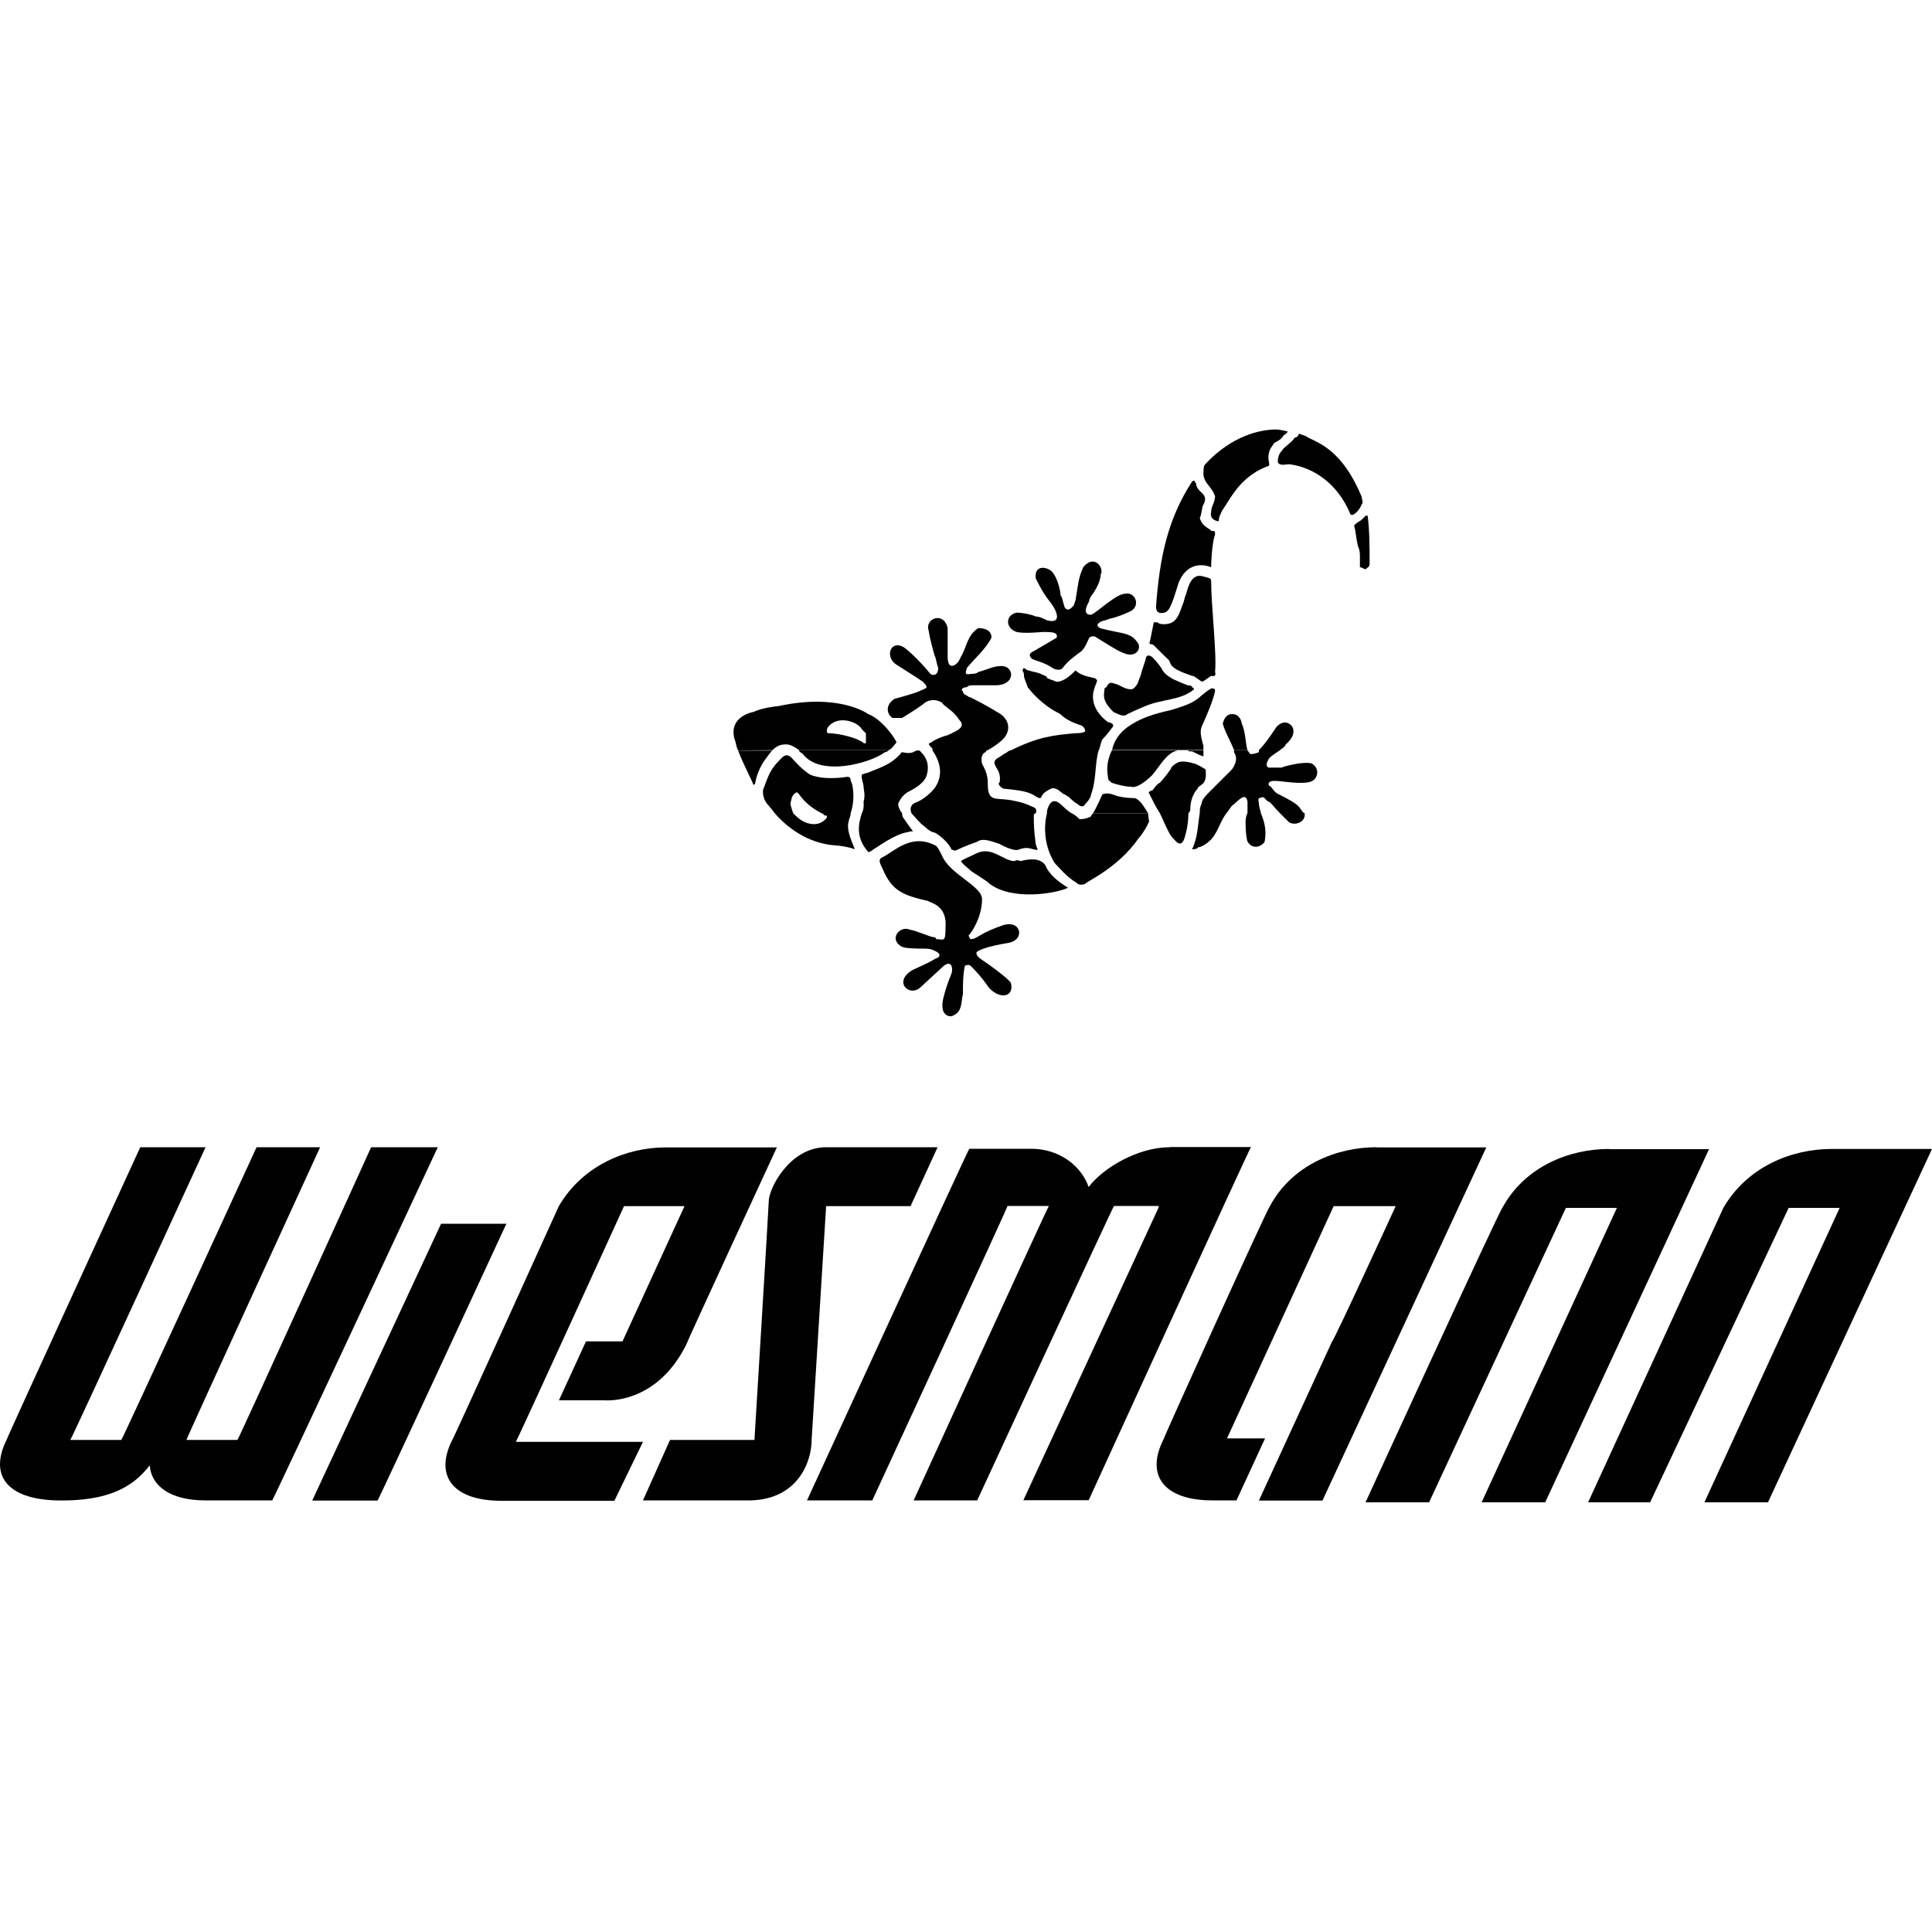 <?xml version="1.0" encoding="utf-8"?>
<!-- Generator: Adobe Illustrator 24.1.2, SVG Export Plug-In . SVG Version: 6.00 Build 0)  -->
<svg version="1.1" xmlns="http://www.w3.org/2000/svg" xmlns:xlink="http://www.w3.org/1999/xlink" x="0px" y="0px"
     viewBox="0 0 100 100" style="enable-background:new 0 0 100 100;" xml:space="preserve">
<style type="text/css">
    .default{fill:#000000;}
    .st0{fill:#010101;}
    .st1{fill:#020102;}
    .st2{fill:#231F20;}
    .st3{fill-rule:evenodd;clip-rule:evenodd;fill:#000000;}
    .st4{fill-rule:evenodd;clip-rule:evenodd;fill:#FFFFFF;}
    .st5{fill:#120A08;}
    .st6{fill:#1A171B;}
    .st7{fill:#010000;}
</style>
    <g class="st1">
        <path d="M70.09,27.19c0.1,0.4,0.1,0.69,0.2,1.09c0.1,0.2,0.1,0.4,0.1,0.59v0.49c0.1,0,0.2,0.1,0.3,0.1
            c0.1-0.1,0.2-0.1,0.2-0.3c0-0.79,0-1.68-0.1-2.47h-0.1l-0.2,0.2C70.39,26.99,70.29,26.99,70.09,27.19z"/>
        <path d="M57.85,41.21c-0.3-0.1-0.49-0.2-0.79-0.1c0,0-0.3,0.69-0.49,0.99h2.86c-0.2-0.3-0.39-0.69-0.69-0.79
            C58.44,41.3,58.25,41.3,57.85,41.21z"/>
        <path d="M66.34,23.34c-0.2,0.2-0.2,0.49-0.2,0.59c0.1,0.2,0.4,0.1,0.59,0.1c0.89,0.1,2.37,0.69,3.16,2.57
            c0.1,0.2,0.49-0.2,0.59-0.49c0.1-0.1,0-0.3,0-0.4c-0.99-2.37-2.17-2.76-2.77-3.06c-0.1-0.1-0.49-0.2-0.49-0.2
            c0,0.1-0.1,0.2-0.2,0.2C66.83,22.94,66.44,23.14,66.34,23.34z"/>
        <path d="M60.95,38.84h-3.4v0c-0.2,0.4-0.3,0.89-0.2,1.38c0,0.2,0.1,0.2,0.2,0.3c0.3,0.1,0.69,0.2,0.99,0.2
            c0.3,0.1,0.79-0.3,1.09-0.59C60.09,39.58,60.37,38.98,60.95,38.84z"/>
        <path d="M62.69,26.49c-0.1,0.4,0.29,0.49,0.39,0.49c0-0.2,0.1-0.4,0.2-0.59c0.3-0.4,0.69-1.28,1.58-1.87
            c0.24-0.17,0.51-0.3,0.79-0.4c0.1,0,0-0.3,0-0.4c0-0.49,0.2-0.59,0.3-0.79c0.19-0.1,0.39-0.2,0.49-0.4c0,0,0.2-0.1,0.2-0.2
            c0,0-0.4-0.1-0.59-0.1c-0.79,0-2.27,0.3-3.65,1.78c-0.1,0.1-0.1,0.2-0.1,0.3c-0.1,0.69,0.4,0.79,0.59,1.38
            C62.89,26,62.69,26.2,62.69,26.49z"/>
        <path d="M56.17,45.75c0-0.1,1.68-0.79,2.77-2.37c0.19-0.2,0.49-0.69,0.49-0.79c0.1,0,0-0.2,0-0.49h-2.86
            c-0.1,0.1-0.1,0.2-0.2,0.2c-0.2,0.1-0.4,0.1-0.5,0.1c-0.1-0.1-0.19-0.2-0.39-0.3c-0.2-0.1-0.5-0.4-0.5-0.4
            c-0.4-0.4-0.59-0.2-0.69,0c-0.1,0.2-0.1,0.3-0.1,0.4c-0.2,0.79-0.1,1.78,0.4,2.57c0.1,0.1,0.69,0.79,1.09,0.99
            C55.78,45.75,55.87,45.85,56.17,45.75z"/>
        <path d="M60.62,43.28c0.2,0.2,0.49,0.69,0.69,0.1c0.13-0.42,0.2-0.85,0.2-1.28c0,0,0.1-0.1,0.1-0.2
            c-0.01-0.3,0.09-0.79,0.39-1.09c0-0.1,0.1-0.1,0.2-0.2c0.3-0.2,0.2-0.69,0.2-0.79c0,0-0.49-0.3-0.59-0.3
            c-0.69-0.2-0.89-0.1-1.18,0.2c0,0.1-0.49,0.69-0.59,0.79c-0.2,0.1-0.3,0.3-0.39,0.4c-0.1,0-0.2,0.1-0.2,0.1
            c0.2,0.4,0.39,0.79,0.59,1.09C60.23,42.49,60.42,42.98,60.62,43.28z"/>
        <path d="M61.8,38.94c0.2,0.1,0.4,0.2,0.49,0.2v-0.3H61.5C61.51,38.94,61.7,38.84,61.8,38.94z"/>
        <path d="M55.28,45.95c-0.49-0.3-0.99-0.69-1.18-1.18c-0.3-0.4-0.89-0.3-1.28-0.2c0,0-0.2-0.1-0.3,0
            c-0.59,0-1.18-0.79-1.98-0.4c-0.4,0.2-0.69,0.3-0.79,0.4c0,0.1,0.4,0.4,0.49,0.49c0.1,0.1,0.79,0.49,0.99,0.69
            C52.42,46.64,54.69,46.24,55.28,45.95z"/>
        <path d="M44.61,42.09c-0.2,0.59-0.3,1.28,0.3,1.97c0.01,0.1,0.2,0,0.3-0.1c0.2-0.1,1.09-0.79,1.78-0.89
            c0,0,0.2-0.06,0.27-0.04c-0.08-0.1-0.31-0.41-0.47-0.65c0,0-0.1-0.1-0.1-0.3c-0.1-0.1-0.2-0.3-0.2-0.49c0.1-0.2,0.2-0.4,0.49-0.59
            c0.4-0.2,0.89-0.49,0.99-0.89c0.2-0.69-0.2-1.09-0.3-1.18c-0.1-0.2-0.4,0-0.4,0c-0.2,0.1-0.59,0-0.59,0
            c-0.4,0.49-0.79,0.69-1.58,0.99c0,0-0.2,0.1-0.3,0.1c-0.2,0.1-0.2,0-0.2,0.2c0,0.1,0.1,0.4,0.1,0.49c0,0.2,0.1,0.4,0,0.79
            C44.71,41.7,44.71,41.9,44.61,42.09z"/>
        <path d="M51.83,47.92c-0.3,0.1-0.79,0.3-1.09,0.49c-0.2,0.1-0.3,0.2-0.5,0.2c-0.1-0.1-0.1-0.2-0.1-0.2
            c0.2-0.2,0.69-0.99,0.69-1.87c0-0.69-1.68-1.28-2.08-2.27c-0.1-0.2-0.2-0.4-0.3-0.49c-1.28-0.69-2.17,0.3-2.77,0.59
            c-0.2,0.1-0.2,0.2,0,0.59c0.49,1.18,1.09,1.38,2.37,1.68c0.1,0.1,0.99,0.2,0.89,1.38c0,0.79-0.1,0.59-0.49,0.59
            c0-0.1-0.1-0.1-0.1-0.1c-0.2,0-0.79-0.3-1.28-0.4c-0.49-0.2-1.09,0.49-0.4,0.89c0.2,0.1,0.89,0.1,1.09,0.1c0.2,0,0.4,0,0.59,0.1
            c0.49,0.2,0.2,0.4,0.1,0.4c-0.49,0.3-0.79,0.4-1.18,0.59c-1.09,0.59-0.2,1.48,0.4,0.89l1.18-1.09c0.4-0.3,0.49,0.1,0.4,0.4
            c-0.2,0.49-0.3,0.79-0.4,1.18c-0.3,1.09,0.4,1.09,0.49,0.99c0.5-0.2,0.4-0.79,0.5-1.09c0-0.49,0-0.99,0.1-1.48
            c0.2-0.1,0.3,0,0.3,0c0.69,0.69,0.89,1.09,0.99,1.18c0.59,0.59,1.28,0.4,1.09-0.3c-0.1-0.2-1.18-0.99-1.48-1.18
            c-0.3-0.2-0.3-0.3-0.3-0.4c0.1-0.1,0.5-0.3,1.68-0.49C53.11,48.61,52.82,47.53,51.83,47.92z"/>
        <path d="M51.93,40.82c1.09,0.1,1.38,0.2,1.68,0.4c0.3,0.2,0.3,0,0.3,0c0.1-0.2,0.3-0.3,0.49-0.4
            c0.3-0.1,0.49,0.2,0.69,0.3c0.1,0,0.1,0.1,0.2,0.1c0.1,0.1,0.3,0.3,0.49,0.4c0.1,0.1,0.29,0.2,0.39,0c0,0,0.3-0.3,0.3-0.49
            c0.29-0.79,0.19-1.58,0.39-2.27c0.1-0.2,0.1-0.4,0.2-0.59c0.29-0.3,0.49-0.59,0.49-0.59c0.2-0.2-0.1-0.3-0.2-0.3
            c-0.79-0.59-0.89-1.28-0.69-1.78c0-0.1,0.1-0.2,0.1-0.3c0,0,0.1-0.1-0.1-0.2c-0.5-0.1-0.79-0.2-0.99-0.4
            c-0.2,0.2-0.59,0.59-0.99,0.59c-0.2-0.1-0.3-0.1-0.49-0.2c0-0.1-0.1-0.1-0.3-0.2s-0.4-0.1-0.69-0.2c-0.1,0-0.1-0.1-0.2-0.1
            s0,0.1-0.1,0.1c0.1,0.1,0.1,0.2,0.1,0.3c0,0.1,0.1,0.3,0.2,0.59h0c0.45,0.58,1.02,1.05,1.68,1.38c0.2,0.2,0.49,0.4,1.09,0.59
            c0.2,0.1,0.2,0.3,0.2,0.3c-0.1,0.1-0.39,0.1-0.49,0.1c-1.18,0.1-1.98,0.2-3.36,0.89c-0.1,0-0.2,0.1-0.2,0.1
            c-0.2,0.1-0.3,0.2-0.49,0.3c-0.3,0.2-0.1,0.4,0,0.59c0,0,0.2,0.3,0.1,0.69C51.63,40.52,51.73,40.72,51.93,40.82z"/>
        <path d="M60.12,31.73c0.4,0,0.49-0.3,0.89-1.58c0.4-0.99,1.19-0.99,1.68-0.79c0-0.59,0.1-1.48,0.2-1.68
            c0-0.2,0-0.2-0.2-0.2c0-0.1-0.49-0.2-0.59-0.69c0.1-0.1,0.1-0.59,0.2-0.69c0.3-0.59-0.39-0.59-0.39-1.09c-0.1,0,0-0.2-0.2-0.1
            c-1.28,1.97-1.68,3.95-1.87,6.42C59.82,31.63,59.92,31.73,60.12,31.73z"/>
        <path d="M62.89,35.77c0-0.2-0.1-0.1-0.1-0.1c0-0.1-0.1-0.1-0.79,0.49c-0.4,0.3-0.79,0.4-1.38,0.59
            c-0.89,0.2-1.58,0.4-2.27,0.89c-0.4,0.3-0.69,0.69-0.79,1.18h3.4h0h0.54h0h0.79v-0.2c-0.1-0.4-0.2-0.69-0.1-0.99
            C62.49,36.96,62.79,36.27,62.89,35.77z"/>
        <path d="M65.95,40.42c0.39,0,0.79,0.1,1.38,0.1c0.5,0,0.69-0.1,0.79-0.3c0.1-0.2,0.1-0.49-0.2-0.69
            c-0.2-0.1-0.79,0-0.79,0s-0.59,0.1-0.79,0.2h-0.69c0,0-0.2-0.1,0-0.4c0-0.1,0.3-0.3,0.59-0.49c0.1-0.1,0.3-0.2,0.3-0.3
            c0.69-0.59,0.3-0.99,0.3-0.99c-0.4-0.4-0.79,0.1-0.79,0.1s-0.5,0.79-0.89,1.18v0.1c-0.2,0.1-0.4,0.1-0.4,0.1
            c-0.1,0-0.1-0.1-0.2-0.2v0h-0.69v0.1c0.2,0.3,0.1,0.59-0.1,0.89l-1.18,1.18c-0.2,0.2-0.39,0.4-0.39,0.59
            c-0.1,0.2-0.1,0.3-0.1,0.49h0c-0.1,0.59-0.1,1.28-0.4,1.88c0,0,0.3,0,0.3-0.1c0.2,0,0.69-0.3,0.89-0.69
            c0.2-0.3,0.3-0.69,0.59-1.08h0c0.1-0.1,0.2-0.3,0.3-0.4c0.2-0.1,0.69-0.79,0.79-0.2v0.59c-0.1,0.2-0.1,0.4-0.1,0.49
            c0,0,0,0.69,0.1,0.99c0.3,0.49,0.79,0.2,0.89,0c0.1-0.59,0-0.99-0.2-1.48c0-0.1-0.1-0.3-0.1-0.49c0-0.1-0.1-0.3,0.1-0.3
            c0.2-0.1,0.2,0.1,0.39,0.2c0.1,0,0.3,0.3,0.59,0.59h0c0.2,0.2,0.39,0.39,0.49,0.49c0.4,0.2,0.89-0.1,0.79-0.49h-0.01
            c-0.09-0.01-0.09-0.1-0.19-0.2c-0.1-0.2-0.39-0.4-1.18-0.79c-0.19-0.1-0.29-0.3-0.39-0.4C65.65,40.71,65.55,40.42,65.95,40.42z"/>
        <path d="M63.78,36.96c-0.2,0-0.39,0.1-0.49,0.49c0.1,0.4,0.39,0.89,0.59,1.38h0.69c-0.1-0.3-0.1-0.99-0.3-1.38
            C64.27,37.36,64.17,36.96,63.78,36.96z"/>
        <path d="M46.3,36.17c-0.59,0.4-0.3,0.89-0.1,0.99h0.49c0.5-0.3,1.09-0.69,1.18-0.79c0,0,0.4-0.3,0.89,0
            c0.1,0.2,0.59,0.4,0.89,0.89c0.4,0.4-0.2,0.59-0.59,0.79c-0.4,0.1-0.79,0.3-0.89,0.4c0,0-0.2,0,0,0.2c0.1,0.1,0.1,0.1,0.1,0.2h0
            c0.88,1.28,0,2.08-0.1,2.17c-0.2,0.2-0.49,0.4-0.69,0.49c0,0-0.5,0.1-0.3,0.59c0.2,0.2,0.4,0.49,0.69,0.69
            c0.2,0.2,0.4,0.3,0.5,0.3c0,0,0.59,0.3,0.89,0.89c0.1,0,0.1,0.1,0.3,0c0,0,0.4-0.2,0.99-0.4c0.3-0.2,0.59-0.1,1.18,0.1
            c0,0,0.69,0.4,0.99,0.3c0.49-0.2,0.69,0,0.89,0c0.2,0.1,0-0.2,0-0.3c-0.1-0.69-0.1-1.09-0.1-1.48c0,0,0-0.1,0.1-0.1
            c0.1-0.3-0.1-0.3-0.3-0.4c-0.4-0.2-1.09-0.3-1.09-0.3c-0.69-0.1-1.09,0.1-1.09-0.79c0-0.49-0.1-0.69-0.3-1.09
            c-0.1-0.4,0.1-0.59,0.2-0.59c0-0.09,0.07-0.09,0.09-0.1h0.01c0.69-0.4,0.89-0.69,0.89-0.69c0.4-0.59,0-1.09-0.4-1.28
            c-0.3-0.2-1.38-0.79-1.48-0.79c-0.1-0.1-0.3-0.1-0.3-0.3c-0.1,0-0.1-0.2,0.2-0.2c0.1-0.1,0.2-0.1,0.4-0.1h1.09
            c1.09,0,0.99-1.09,0.2-0.99c-0.3,0-0.69,0.2-1.09,0.3c-0.1,0.1-0.3,0.1-0.4,0.1c-0.4,0.1-0.2-0.2-0.2-0.3
            c0.4-0.49,0.99-0.99,1.28-1.58c0-0.49-0.59-0.49-0.69-0.49c-0.59,0.4-0.59,0.99-0.89,1.48l-0.1,0.2c-0.1,0.2-0.59,0.59-0.59-0.2
            v-1.48c-0.2-0.89-1.18-0.49-0.99,0.1c0.1,0.59,0.2,0.89,0.3,1.28c0.1,0.2,0.1,0.4,0.2,0.69c0,0.4-0.3,0.4-0.4,0.3
            c-0.49-0.59-0.99-1.09-1.38-1.38c-0.69-0.4-0.99,0.49-0.4,0.89c0.3,0.2,0.79,0.49,1.38,0.89c0.1,0.1,0.2,0.2,0.2,0.3
            c-0.1,0.1-0.19,0.1-0.39,0.2C47.38,35.87,46.69,36.07,46.3,36.17z"/>
        <path d="M60.55,59.38L60.55,59.38c-1.65,0-3.46,1.07-4.2,2.06c-0.41-1.15-1.57-1.98-2.97-1.98h-3.21
            c-0.08,0.08-8.4,18.2-8.4,18.2h3.38c0,0,7-15.15,7-15.24h2.14c-0.08,0.08-7,15.24-7,15.24h3.29c0,0,7-15.15,7.08-15.24h2.31v0.08
            l-7,15.15h3.38c0,0,8.32-18.2,8.4-18.28H60.55z"/>
        <path d="M42.76,62.43h4.37l1.4-3.05h-5.77c-1.89,0-2.97,2.14-2.97,2.8c0,0.25-0.74,12.35-0.74,12.35h-4.37l-1.4,3.13
            h5.6c2.47-0.08,3.13-2.06,3.13-3.13L42.76,62.43z"/>
        <path d="M60.52,34.19c0.1,0.2,0,0.4,1.18,0.79c0.1,0,0.2,0.1,0.5,0.3c0.1,0,0.19-0.1,0.49-0.3c0,0,0.3,0.1,0.2-0.2
            c0.1-0.89-0.2-3.45-0.2-4.64c0-0.2,0-0.2-0.4-0.3c-0.59-0.2-0.79,0.49-0.89,0.89c-0.1,0.2-0.1,0.4-0.2,0.59
            c-0.1,0.3-0.2,0.59-0.39,0.79c-0.3,0.3-0.89,0.2-0.89,0.1h-0.2l-0.2,0.99c-0.1,0.2,0.1,0.1,0.2,0.2
            C60.02,33.7,60.32,34,60.52,34.19z"/>
        <path d="M83.28,59.47c-2.06,0-4.36,0.91-5.52,3.05c-0.17,0.17-7.08,15.24-7.08,15.24h3.29l7.08-15.24h2.64l-7,15.24
            h3.29l8.48-18.28H83.28z"/>
        <path d="M94.8,59.47c-2.06,0-4.36,0.91-5.6,3.05c-0.08,0.17-7,15.24-7,15.24h3.21l7.17-15.24h2.64l-7,15.24h3.29
            L100,59.47H94.8z"/>
        <path d="M71.25,59.38L71.25,59.38c-2.06,0-4.37,0.91-5.52,3.05c-0.16,0.17-5.52,12.02-5.52,12.1
            c-0.91,1.81,0,3.13,2.55,3.13H64l1.48-3.21H65.4h-1.89l5.52-12.02h3.21c0,0-3.21,7-3.29,7l-3.79,8.24h3.29l8.48-18.28H71.25z"/>
        <path d="M22.83,63.34l-6.67,14.33h3.38c0.08-0.08,6.67-14.33,6.67-14.33H22.83z"/>
        <path d="M32.3,62.43h3.13l-3.21,7h-1.89l-1.4,3.05h2.39c0,0,2.64,0.25,4.2-2.88c0-0.08,4.69-10.21,4.69-10.21h-5.77
            c-1.98,0-4.28,0.91-5.52,3.05c-0.08,0.17-5.44,12.02-5.52,12.11c-0.91,1.81,0,3.13,2.55,3.13h5.85l1.48-3.05H26.7
            C26.8,74.49,32.3,62.43,32.3,62.43z"/>
        <path d="M52.62,32.71c0.4,0.1,1.28,0,1.38,0c0.4,0,0.79,0,0.69,0.3l-1.18,0.69c-0.2,0.1-0.3,0.2-0.1,0.4
            c0.2,0.1,0.69,0.2,1.09,0.49c0.2,0.1,0.4,0.1,0.49,0c0.3-0.4,0.59-0.59,0.99-0.89c0.2-0.2,0.3-0.49,0.4-0.69
            c0.1-0.1,0.29-0.1,0.39,0c0.49,0.3,1.09,0.69,1.38,0.79c0.69,0.3,0.99-0.3,0.69-0.59c-0.2-0.3-0.49-0.4-0.99-0.49
            c0,0-0.5-0.1-0.89-0.2c-0.4-0.2,0.1-0.4,0.2-0.4l0.3-0.1c0.49-0.1,1.09-0.4,1.09-0.4c0.49-0.3,0.2-0.99-0.3-0.89
            c-0.49,0-1.48,0.99-1.78,1.09c-0.1,0-0.49,0-0.1-0.69c0-0.1,0.1-0.3,0.2-0.4c0.2-0.3,0.4-0.69,0.4-0.99c0.2-0.3-0.3-1.09-0.89-0.4
            c-0.29,0.59-0.29,1.09-0.39,1.58c0,0.2-0.1,0.3-0.1,0.4c-0.1,0.1-0.3,0.4-0.49,0.1c-0.1-0.3-0.1-0.49-0.2-0.59
            c0-0.1-0.1-0.79-0.4-1.18c-0.2-0.3-0.99-0.49-0.89,0.29c0.2,0.4,0.4,0.79,0.79,1.28c0.3,0.4,0.59,1.09-0.2,0.89
            c-0.2-0.1-0.4-0.2-0.59-0.2c-0.2-0.1-0.69-0.2-0.99-0.2C52.03,31.83,52.03,32.52,52.62,32.71z"/>
        <path d="M19.21,59.38c0,0-6.84,15.07-6.92,15.15H9.65c0-0.08,6.92-15.15,6.92-15.15h-3.29c0,0-6.92,15.07-7,15.15
            H3.64c0.08-0.08,7-15.15,7-15.15H7.26c0,0-6.92,15.07-6.92,15.15c-0.9,1.81,0,3.05,2.55,3.13c3.13,0.08,4.2-0.99,4.86-1.81
            c0.08,1.07,1.07,1.81,2.88,1.81h3.46c0.08-0.08,8.57-18.28,8.57-18.28H19.21z"/>
        <path d="M41.56,39.03c0.89,1.18,3.46,0.49,4.25-0.1c0.1,0,0.19-0.09,0.19-0.1h-4.64
            C41.36,38.93,41.46,38.94,41.56,39.03z"/>
        <path d="M58.54,35.68c0,0-0.19,0-0.39-0.1c-0.2-0.1-0.4-0.2-0.49-0.2c-0.2-0.1-0.3,0-0.4,0.2c-0.1,0-0.1,0.1-0.1,0.2
            c-0.1,0.49,0.2,0.79,0.49,1.09c0.1,0,0.49,0.3,0.69,0.1c0.4-0.2,0.89-0.4,0.89-0.4c0.89-0.4,1.88-0.3,2.57-0.89c0,0,0-0.1-0.1-0.1
            h0c0-0.1-0.1-0.1-0.2-0.1c0,0-0.79-0.3-0.89-0.4c-0.39-0.2-0.49-0.49-0.49-0.49c-0.2-0.3-0.4-0.49-0.49-0.59
            c-0.2-0.1-0.2-0.1-0.3,0c-0.1,0.4-0.2,0.59-0.3,0.99c-0.1,0.2-0.1,0.4-0.3,0.59C58.74,35.58,58.64,35.68,58.54,35.68z"/>
        <path d="M44.03,42.09c0.1-0.3,0.2-0.79,0.1-1.38c0-0.1-0.1-0.3-0.1-0.3c0-0.2-0.1-0.2-0.2-0.2c0,0-1.08,0.2-1.87-0.1
            c0,0-0.39-0.2-0.99-0.89c-0.3-0.3-0.5,0-0.69,0.2c-0.49,0.49-0.59,0.99-0.79,1.48c0,0.2,0,0.4,0.2,0.69c0,0,0.19,0.2,0.4,0.49
            c0.59,0.69,1.68,1.58,3.16,1.68c0.19,0,0.79,0.1,0.99,0.2c0-0.1-0.5-0.99-0.3-1.48C43.93,42.39,44.03,42.29,44.03,42.09z
             M42.74,42.39c-0.1,0.1-0.39,0.4-0.99,0.2c-0.29-0.1-0.49-0.29-0.69-0.49c-0.1-0.3-0.2-0.49-0.1-0.69c0-0.2,0.2-0.4,0.3-0.4
            l0.1,0.1c0.4,0.59,0.99,0.89,1.18,0.99c0.1,0,0.1,0.1,0.1,0.1C42.94,42.19,42.74,42.39,42.74,42.39z"/>
        <path d="M38.2,38.84c0.3,0.79,0.79,1.68,0.79,1.78c0,0,0.1,0,0.1-0.1c0.08-0.42,0.25-0.83,0.49-1.18
            c0.1-0.1,0.2-0.3,0.39-0.49c0,0,0,0,0,0H38.2z"/>
        <path d="M38.2,38.84L38.2,38.84L38.2,38.84C38.2,38.84,38.2,38.84,38.2,38.84l1.78-0.01c0,0,0,0,0,0
            c0.2-0.2,0.4-0.3,0.69-0.3c0.1,0,0.3,0,0.69,0.3h0c0,0,0,0,0,0H46c0,0,0,0,0,0h0c0.2-0.1,0.3-0.3,0.4-0.4
            c0-0.1-0.69-1.18-1.48-1.48c0,0-1.48-1.09-4.64-0.4c-0.1,0-0.89,0.1-1.28,0.3c0,0-1.28,0.2-0.99,1.38
            C38.1,38.44,38.1,38.64,38.2,38.84z M42.84,37.66c0.5-0.69,1.58-0.3,1.78,0.1l0.2,0.2v0.49c-0.1,0.1-0.2-0.1-0.3-0.1
            c-0.1-0.1-0.99-0.4-1.68-0.4C42.84,37.95,42.74,37.85,42.84,37.66z"/>
    </g>
</svg>

